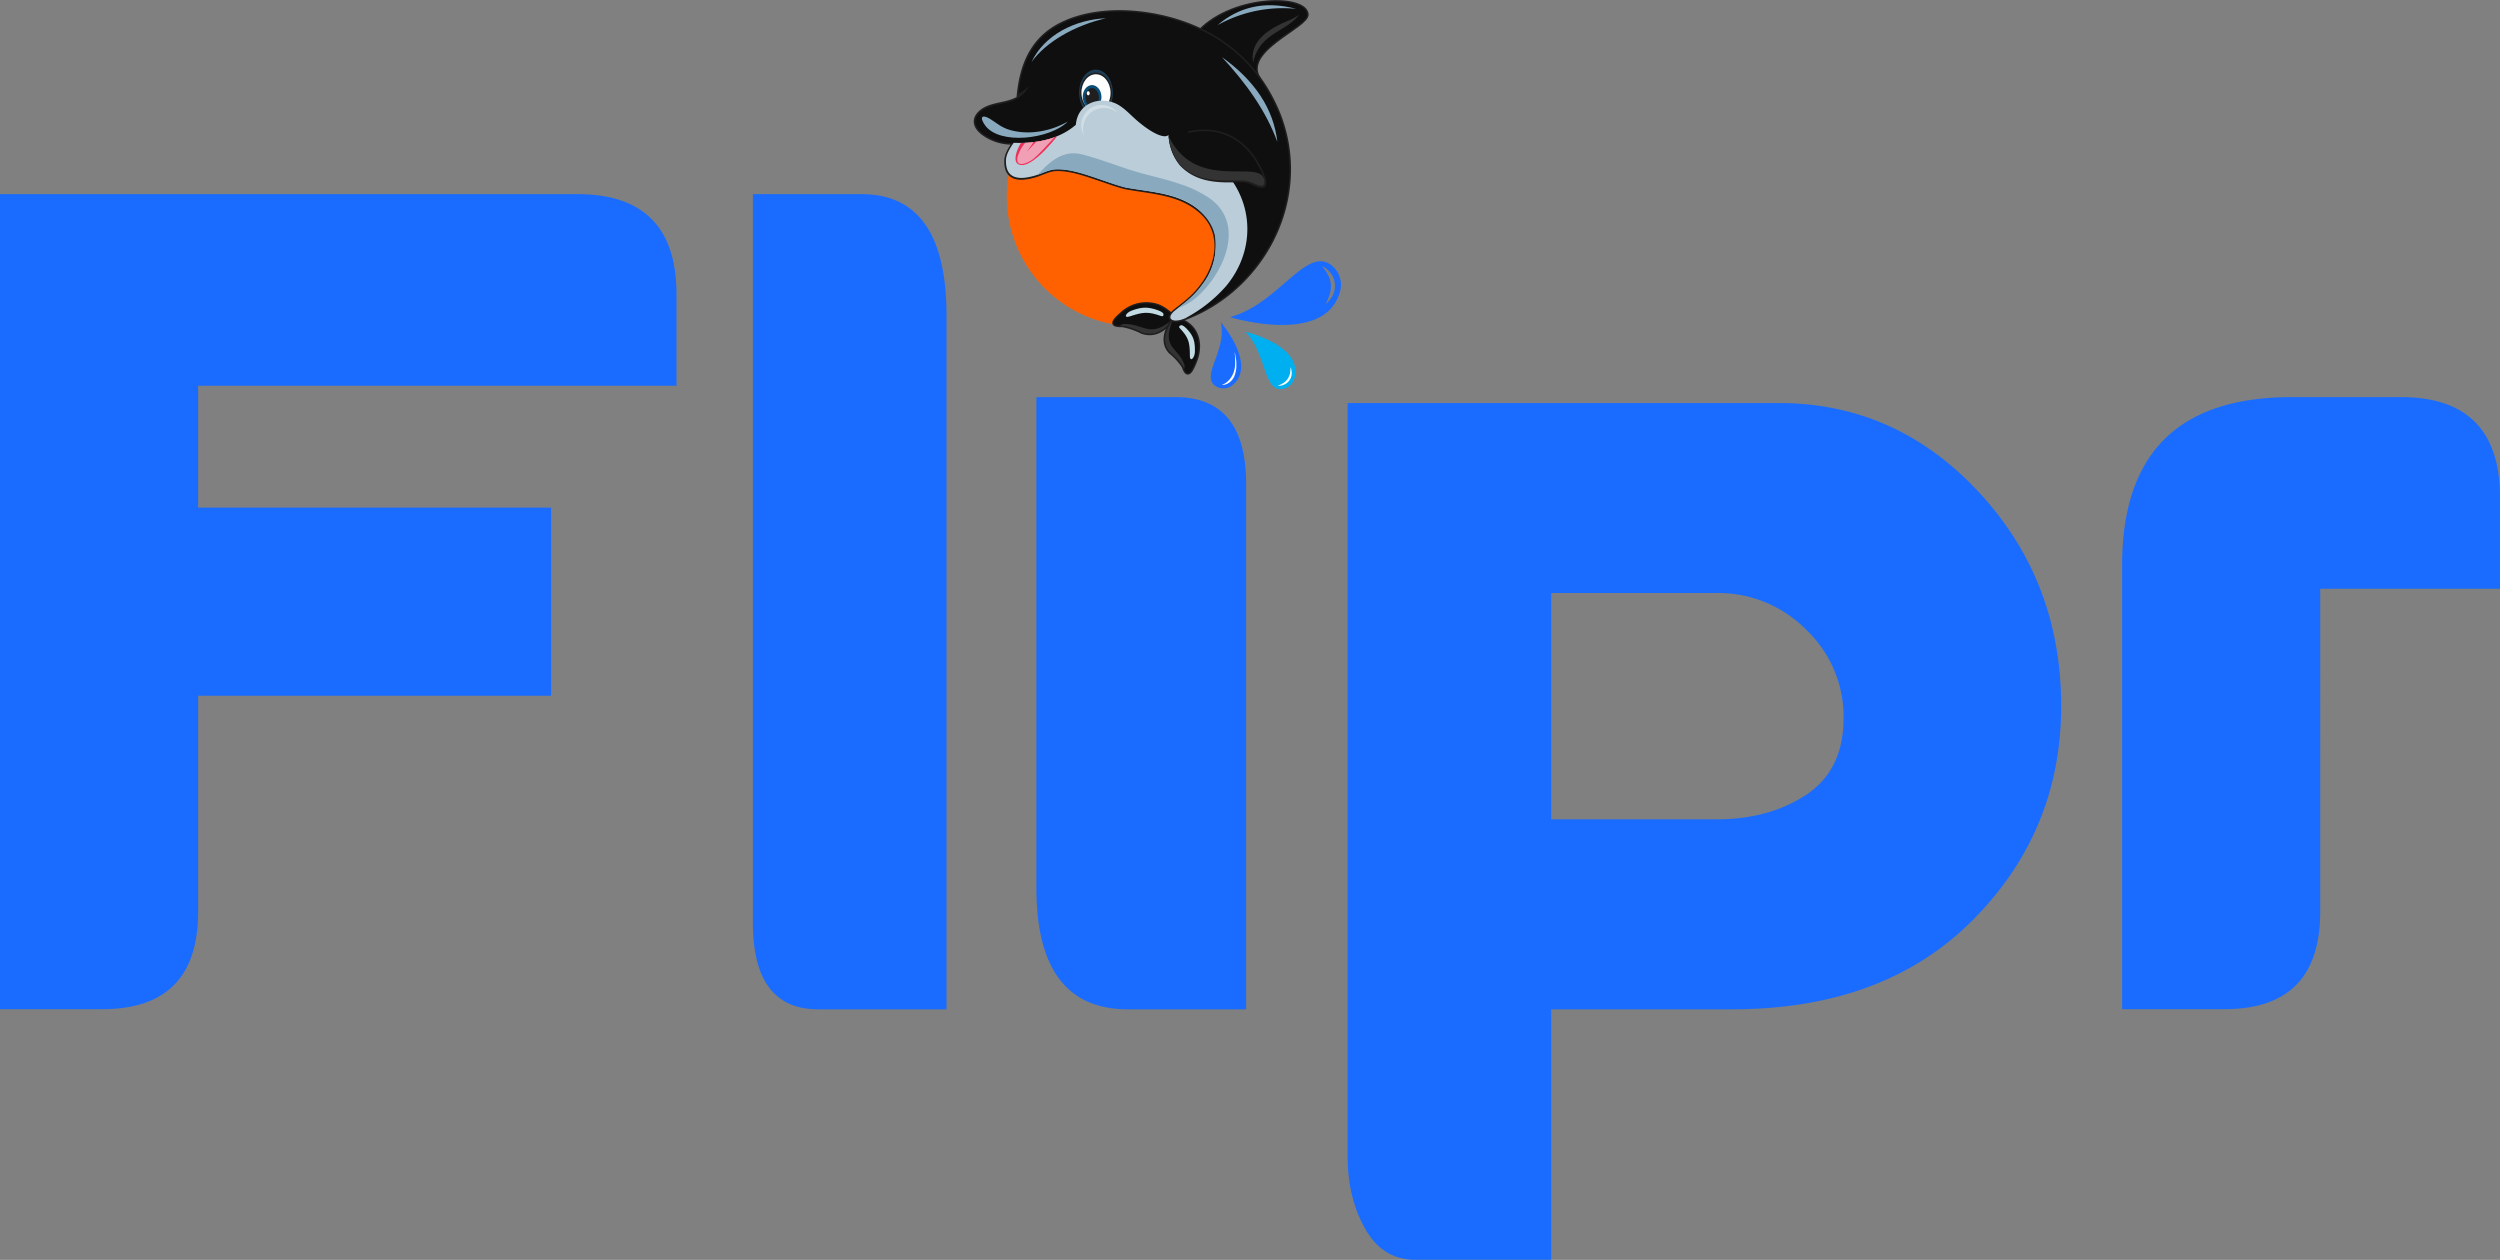 <svg xmlns="http://www.w3.org/2000/svg" viewBox="0 0 838.51 422.57"><rect x="0" y="0" width="838.51" height="422.57" fill="#808080" stroke="none"/><defs><style>.cls-1,.cls-20{fill:#196cff;}.cls-1,.cls-11,.cls-12,.cls-13,.cls-14,.cls-15,.cls-16,.cls-17,.cls-18,.cls-2,.cls-3,.cls-5,.cls-6,.cls-7{fill-rule:evenodd;}.cls-2{fill:#ff6100;}.cls-21,.cls-3{fill:#fefefe;}.cls-10,.cls-19,.cls-4,.cls-8,.cls-9{fill:none;stroke:#201e1e;}.cls-19,.cls-4,.cls-8,.cls-9{stroke-linecap:round;stroke-linejoin:round;}.cls-4{stroke-width:0.98px;}.cls-5{fill:#0f0f0f;}.cls-6{fill:#333;}.cls-7{fill:#c3dbe3;}.cls-8{stroke-width:0.98px;}.cls-9{stroke-width:0.98px;}.cls-10{stroke-miterlimit:2.61;stroke-width:1.05px;}.cls-11{fill:#1b3e56;}.cls-12{fill:#201e1e;}.cls-13{fill:#074d78;}.cls-14{fill:#bacdd8;}.cls-15{fill:#88a9be;}.cls-16{fill:#ed2f59;}.cls-17{fill:#f19fb5;}.cls-18{fill:#d2dee5;}.cls-19{stroke-width:0.52px;}.cls-22{fill:#00afef;}</style></defs><g id="Layer_2" data-name="Layer 2"><path class="cls-1" d="M918.53,634.28q0,32.72-32.2,32.67H852.08V518.13q0-56.49,56.87-56.46h36.64q33.23,0,33.24,33.63v30.63h-60.3Zm-257.92-31H716c11.76,0,21.81-2.73,30.15-8.26s12.51-14.09,12.51-25.65a40.15,40.15,0,0,0-12.51-29.66A41.41,41.41,0,0,0,716,527.37H660.61ZM721.44,667H660.6V751H614.94c-7.11,0-12.66-3.34-16.61-10.18s-6-15-6-24.41V463.65H736.89q39.27,0,67,29.74t27.76,71.84q0,42-29.67,71.85T721.44,667Zm-163.17,0H518.62q-30.66,0-30.69-40.67V461.67h46.69c15.72,0,23.65,9.71,23.65,29.05ZM392.84,393.59h36.44q28.5,0,28.5,40.68V667H414.71c-14.56,0-21.87-9.71-21.87-29ZM206.77,634.28q0,32.72-32.2,32.67H140.32V393.59H334q33.24,0,33.22,33.63v30.63H206.77v40.88h118.4v63.09H206.77Z" transform="translate(-140.32 -328.47)"></path><path class="cls-2" d="M521.64,350.66A43.66,43.66,0,1,1,478,394.32a43.66,43.66,0,0,1,43.65-43.66" transform="translate(-140.32 -328.47)"></path><path class="cls-3" d="M510.57,348.43a2.74,2.74,0,1,1-2.73,2.73,2.73,2.73,0,0,1,2.73-2.73" transform="translate(-140.32 -328.47)"></path><path class="cls-4" d="M516.41,433.66c-1.65,1.46-4.56,4-.43,4.06h.82a24.16,24.16,0,0,1,6.47,2.21c4.66,1.72,8.74-1.36,10.87-5.35-1.83-1.46-3.34-2.88-5.59-3.69A12.24,12.24,0,0,0,516.41,433.66Z" transform="translate(-140.32 -328.47)"></path><path class="cls-5" d="M516.41,433.66c-1.65,1.46-4.56,4-.43,4.06h.82a24.16,24.16,0,0,1,6.47,2.21c4.66,1.72,8.74-1.36,10.87-5.35-1.82-1.46-3.34-2.88-5.59-3.69a12.24,12.24,0,0,0-12.14,2.76" transform="translate(-140.32 -328.47)"></path><path class="cls-6" d="M515.91,437.72h.89a24.16,24.16,0,0,1,6.47,2.21c4.18,1.54,7.89-.78,10.15-4.16v-.08c-7.28,6.3-9.48,1.44-15.7,1.47a2.31,2.31,0,0,0-1.81.55" transform="translate(-140.32 -328.47)"></path><path class="cls-7" d="M530.54,433.94c.26-.92-3.14-1.88-3.84-2-2.19-.5-4-.35-6.88.74-2,.75-2.8,2.69-.45,1.88,4.39-1.49,6.14-1.61,10.48-.06.45.16.76-.13.69-.52" transform="translate(-140.32 -328.47)"></path><path class="cls-8" d="M541.23,449.94c-.87,2.09-2.4,5.79-3.82,2.17-.09-.23-.19-.47-.28-.71a19.85,19.85,0,0,0-4.31-4.71c-3.23-3.33-1.59-8.28,1.59-11.92,2,1,3.92,1.66,5.46,3.28C542.77,441.1,543,445.73,541.23,449.94Z" transform="translate(-140.32 -328.47)"></path><path class="cls-5" d="M541.22,449.94c-.86,2.09-2.39,5.79-3.81,2.17l-.28-.71a19.85,19.85,0,0,0-4.31-4.71c-3.24-3.33-1.59-8.28,1.59-11.92,2,1,3.92,1.66,5.46,3.27,2.9,3.06,3.1,7.69,1.35,11.9" transform="translate(-140.32 -328.47)"></path><path class="cls-6" d="M537.44,452.17l0-.06-.28-.72a20,20,0,0,0-4.31-4.7c-2.9-3-1.88-7.28.66-10.76l.09,0c-3.72,9.2,1.75,9,3.79,14.46a2.09,2.09,0,0,1,.08,1.82" transform="translate(-140.32 -328.47)"></path><path class="cls-7" d="M536.24,437.65c.81-.64,2.88,1.92,3.27,2.46,1.22,1.7,1.67,3.33,1.58,6.37-.07,2.1-1.69,3.66-1.69,1.24,0-4.52-.48-6.12-3.43-9.23a.49.49,0,0,1,.27-.84" transform="translate(-140.32 -328.47)"></path><path class="cls-9" d="M541.59,340c10.72-12.91,36.59-13.48,37.16-6.74.37,4.22-21.87,11.94-16.11,21.48Z" transform="translate(-140.32 -328.47)"></path><path class="cls-5" d="M541.59,340c10.72-12.91,36.59-13.48,37.16-6.74.37,4.22-21.87,11.94-16.11,21.48l-21-14.74" transform="translate(-140.32 -328.47)"></path><path class="cls-10" d="M481.78,361.35c.05-.7.12-1.38.2-2.05,1.3-11.29,5.92-18.6,14.09-22.72,13.71-6.92,33.47-4.52,46.84,1.86a51.26,51.26,0,0,1,23.93,23c11.4,21.43,5.91,46.94-11.61,63.09a53.64,53.64,0,0,1-18.06,11c-3.9,1.43-6.11-.32-2.53-3.07,3.77-2.91,6.36-4.86,9.21-8.87,5.19-7.3,6.55-17.36-.61-23.88s-16.41-6.59-25.54-8.3c-3.6-.93-7.92-2.59-12-3.91-3.49-1.15-7.51-2.3-11.23-2.16-2.36.08-4.68,1.43-7,2.12-4.56,1.34-10.07,1.75-9.78-5.29.07-1.63,1-3.49,2.59-5.71a16.61,16.61,0,0,1-10.18-3.08c-3.45-2.57-3.19-5.23-1.23-7.13C472.17,363,477.67,363.73,481.78,361.35Z" transform="translate(-140.32 -328.47)"></path><path class="cls-5" d="M481.78,361.35c.05-.7.12-1.38.2-2.05,1.3-11.3,5.92-18.6,14.09-22.72,13.71-6.92,33.46-4.52,46.84,1.86a51.26,51.26,0,0,1,23.93,23c11.4,21.43,5.91,46.94-11.61,63.09a53.64,53.64,0,0,1-18.06,11c-3.9,1.44-6.11-.32-2.54-3.07,3.78-2.91,6.37-4.86,9.22-8.87,5.19-7.3,6.55-17.36-.61-23.88s-16.41-6.59-25.54-8.3c-3.6-.93-7.92-2.59-12-3.91-3.49-1.15-7.51-2.29-11.23-2.16-2.36.08-4.68,1.43-7,2.12-4.56,1.34-10.06,1.75-9.77-5.29.07-1.62,1-3.49,2.59-5.71a16.59,16.59,0,0,1-10.18-3.08c-3.46-2.57-3.19-5.22-1.23-7.13,3.29-3.18,8.79-2.47,12.9-4.85" transform="translate(-140.32 -328.47)"></path><path class="cls-11" d="M507.78,351.81c3.13-.05,5.72,3.38,5.8,7.67s-2.38,7.82-5.51,7.88-5.72-3.37-5.8-7.67,2.38-7.82,5.51-7.88" transform="translate(-140.32 -328.47)"></path><path class="cls-12" d="M507.8,352.81c2.94-.05,5.39,2.93,5.46,6.68s-2.26,6.82-5.21,6.87-5.39-2.93-5.46-6.67,2.26-6.82,5.21-6.88" transform="translate(-140.32 -328.47)"></path><path class="cls-3" d="M507.81,353.38c2.7-.05,4.93,2.69,5,6.12s-2.07,6.24-4.77,6.29-4.93-2.69-5-6.11,2.07-6.25,4.77-6.3" transform="translate(-140.32 -328.47)"></path><path class="cls-13" d="M506.54,357c1.73,0,3.17,1.72,3.21,3.93s-1.33,4-3.06,4.05-3.18-1.72-3.22-3.93,1.33-4,3.07-4.05" transform="translate(-140.32 -328.47)"></path><path class="cls-12" d="M506.55,358c1.25,0,2.29,1.37,2.32,3.1s-.95,3.16-2.2,3.19-2.28-1.37-2.32-3.1,1-3.16,2.2-3.19" transform="translate(-140.32 -328.47)"></path><path class="cls-3" d="M505.31,359.06c.27,0,.5.3.51.68s-.21.7-.49.71-.5-.31-.51-.69.21-.69.49-.7" transform="translate(-140.32 -328.47)"></path><path class="cls-14" d="M538.2,435.09l-1,.39c-3.9,1.44-6.11-.32-2.54-3.07,3.78-2.91,6.37-4.86,9.22-8.87a20.33,20.33,0,0,0,4.16-12c.2-5.38-.73-8.25-4.77-11.93-7-6.4-16.41-6.59-25.54-8.3-3.6-.93-7.92-2.59-12-3.92-3.49-1.14-7.51-2.29-11.23-2.15-2.36.08-4.68,1.43-7,2.12-4.56,1.34-10.06,1.75-9.77-5.29.07-1.62,1-3.49,2.59-5.7,8.84.35,15.93-1.77,20.85-6.05.58-7.14,7.52-9.48,12.93-7.32,2.94,1.17,5.22,3.9,7.6,5.93,5.26,4.51,9.28,6.1,10.52,4.81.63,6.55,3.39,10.39,7.39,12.64,4.65,2.62,8.94,2.46,14,2.74,7.63,11.18,6.45,25.16-2.11,35.37a48.15,48.15,0,0,1-13.32,10.55" transform="translate(-140.32 -328.47)"></path><path class="cls-15" d="M535.34,431.86c3.4-2.62,5.88-4.55,8.51-8.32a21.86,21.86,0,0,0,3.62-7.7c1.5-6.39.55-11.41-4.23-16.18-6.73-6.71-16.41-6.59-25.54-8.3-3.6-.93-7.92-2.59-12-3.92-3.49-1.14-7.51-2.29-11.23-2.15-2.05.07-4.07,1.1-6.1,1.82,3.55-4,7.86-7.8,13.29-7.14,2.81.34,10.1,2.89,16.24,5s12.25,3.15,18.16,5.23a37.59,37.59,0,0,1,10.48,5.14c11,8.47,4.71,23.42-3.52,31.58a20.74,20.74,0,0,1-7.71,4.95" transform="translate(-140.32 -328.47)"></path><path class="cls-15" d="M511.3,334.59c-10.43.43-20.77,5.64-25,14.69,4.84-6.83,14.76-12.38,25-14.69" transform="translate(-140.32 -328.47)"></path><path class="cls-15" d="M550.15,347.62c11,7.85,17.33,17.29,18.61,28.47-3.94-10.72-10.69-19.92-18.61-28.47" transform="translate(-140.32 -328.47)"></path><path class="cls-15" d="M548.7,336.91c7.39-6.36,16.19-8.15,26.36-5.47a44.85,44.85,0,0,0-26.36,5.47" transform="translate(-140.32 -328.47)"></path><path class="cls-6" d="M576,333.43a16.82,16.82,0,0,1-3.28,1.84c-5.89,2.43-13.46,6.48-12.09,14.18,2.09-9.95,11.14-10.24,15.37-16" transform="translate(-140.32 -328.47)"></path><path class="cls-15" d="M479,372.05c6.43,1.86,13.72.46,19.47-2.82-5.88,5.93-22.94,8-27.76,1.26-2-2.83-1-3.75,1.69-2.14,2,1.2,3.63,2.83,6.6,3.7" transform="translate(-140.32 -328.47)"></path><path class="cls-12" d="M485.59,357.24a15.22,15.22,0,0,1-3.75,2.71c-.15.31-.2,1.28-.35,1.59a10.88,10.88,0,0,0,4.1-4.3" transform="translate(-140.32 -328.47)"></path><path class="cls-16" d="M482.73,376.45c-1.34,2.16-2.75,6-.93,7.05,3.68,2.11,10.86-6.57,13.07-9.31a34.43,34.43,0,0,1-12.14,2.26" transform="translate(-140.32 -328.47)"></path><path class="cls-17" d="M484.16,376.38a13.11,13.11,0,0,0-2.6,4.93c-.51,3.14,2.46,2.29,4.6,1,1.88-1.14,6.11-6,7.8-7.75a35.42,35.42,0,0,1-9.8,1.83" transform="translate(-140.32 -328.47)"></path><path class="cls-18" d="M509.66,363.67a6.81,6.81,0,0,1,5.69,2.88,7,7,0,0,0-11.76,5.35,7.14,7.14,0,0,0,.35,2.08,6.82,6.82,0,0,1,5.72-10.31" transform="translate(-140.32 -328.47)"></path><path class="cls-19" d="M539,372.78c11.95-2.61,20.9,3.61,25.2,14.6a5.81,5.81,0,0,1,.52,2.52c-.2,2.25-3.63,0-4.91-.41-1.75-.6-2.74-.62-6.15-.32" transform="translate(-140.32 -328.47)"></path><path class="cls-16" d="M487,376.12l-2.27,3.23,3.15-3.34-.88.11" transform="translate(-140.32 -328.47)"></path><path class="cls-12" d="M532.34,375c6.76,12.19,11.81,11,22.49,11.2,3.55.07,7.06.39,10.06,2.75.26.86.18,2.41-1.19,2.52a6.17,6.17,0,0,1-2.74-.74,10.71,10.71,0,0,0-6.22-1.1c-6.8.18-13.59-.26-18.71-5.72a17,17,0,0,1-3.69-8.91" transform="translate(-140.32 -328.47)"></path><path class="cls-6" d="M532.13,373.85c9.41,19.94,32,7,32.26,15.52,0,1-.39,1.45-1,1.4-1.79-.14-3.39-1.65-6.16-1.75-4.12-.15-7.58.27-11.87-.56a16.48,16.48,0,0,1-9.31-4.85c-1.76-2-3.35-5.85-3.9-9.76" transform="translate(-140.32 -328.47)"></path><path class="cls-20" d="M583.83,417.77a7.33,7.33,0,0,1,2.86,2.39,7,7,0,0,1,.61,7.38,8.59,8.59,0,0,1-2.33,2.9,22.5,22.5,0,0,0,1.35-3.28,9.75,9.75,0,0,0,.36-1.65,6.94,6.94,0,0,0,0-1.64,8.35,8.35,0,0,0-.92-3.17,14.61,14.61,0,0,0-2-2.93m-30.92,17.05s31.71,9.81,36.88-8.38a8.41,8.41,0,0,0-2.63-8.85C578.51,410.58,569.39,430.33,552.91,434.82Z" transform="translate(-140.32 -328.47)"></path><path class="cls-20" d="M549.73,436.46s12.31,14.33,4,21.16a4.78,4.78,0,0,1-5.21.63c-6.21-3.23,3.54-12,1.22-21.79" transform="translate(-140.32 -328.47)"></path><path class="cls-21" d="M550.29,457.53a6.57,6.57,0,0,0,2.46-1.83,7.5,7.5,0,0,0,1.44-2.65,9.92,9.92,0,0,0,.33-1.53,6.82,6.82,0,0,0,.07-.79c0-.26,0-.52,0-.79,0-.53,0-1.06,0-1.59l-.17-1.59.07,0,.32,1.58c.09.54.13,1.07.19,1.61,0,.27,0,.55,0,.82s0,.54,0,.82a9.16,9.16,0,0,1-.24,1.63,8.4,8.4,0,0,1-.51,1.59c-.14.25-.26.5-.42.74a6.76,6.76,0,0,1-.54.66,4.46,4.46,0,0,1-3,1.41Z" transform="translate(-140.32 -328.47)"></path><path class="cls-22" d="M558,439.73s19.34,4.46,16.55,15.42a5,5,0,0,1-4,3.78C564,460,565.18,447,558,439.73" transform="translate(-140.32 -328.47)"></path><path class="cls-21" d="M568.88,457.84a9.55,9.55,0,0,0,1.9-.92,5,5,0,0,0,1.42-1.37,2.14,2.14,0,0,0,.25-.41l.12-.22c0-.07.06-.15.1-.23s.12-.3.18-.46.08-.33.13-.49a2.27,2.27,0,0,0,.06-.25,2.34,2.34,0,0,1,0-.26l.08-.52c0-.35.05-.7.11-1.08a7.78,7.78,0,0,1,.28,1.08l.05.55a2.72,2.72,0,0,1,0,.57l-.06.57c0,.19-.11.37-.16.56s0,.19-.09.28l-.13.26a5.24,5.24,0,0,1-.3.51,4.27,4.27,0,0,1-1.78,1.46,4.4,4.4,0,0,1-2.19.37" transform="translate(-140.32 -328.47)"></path></g></svg>